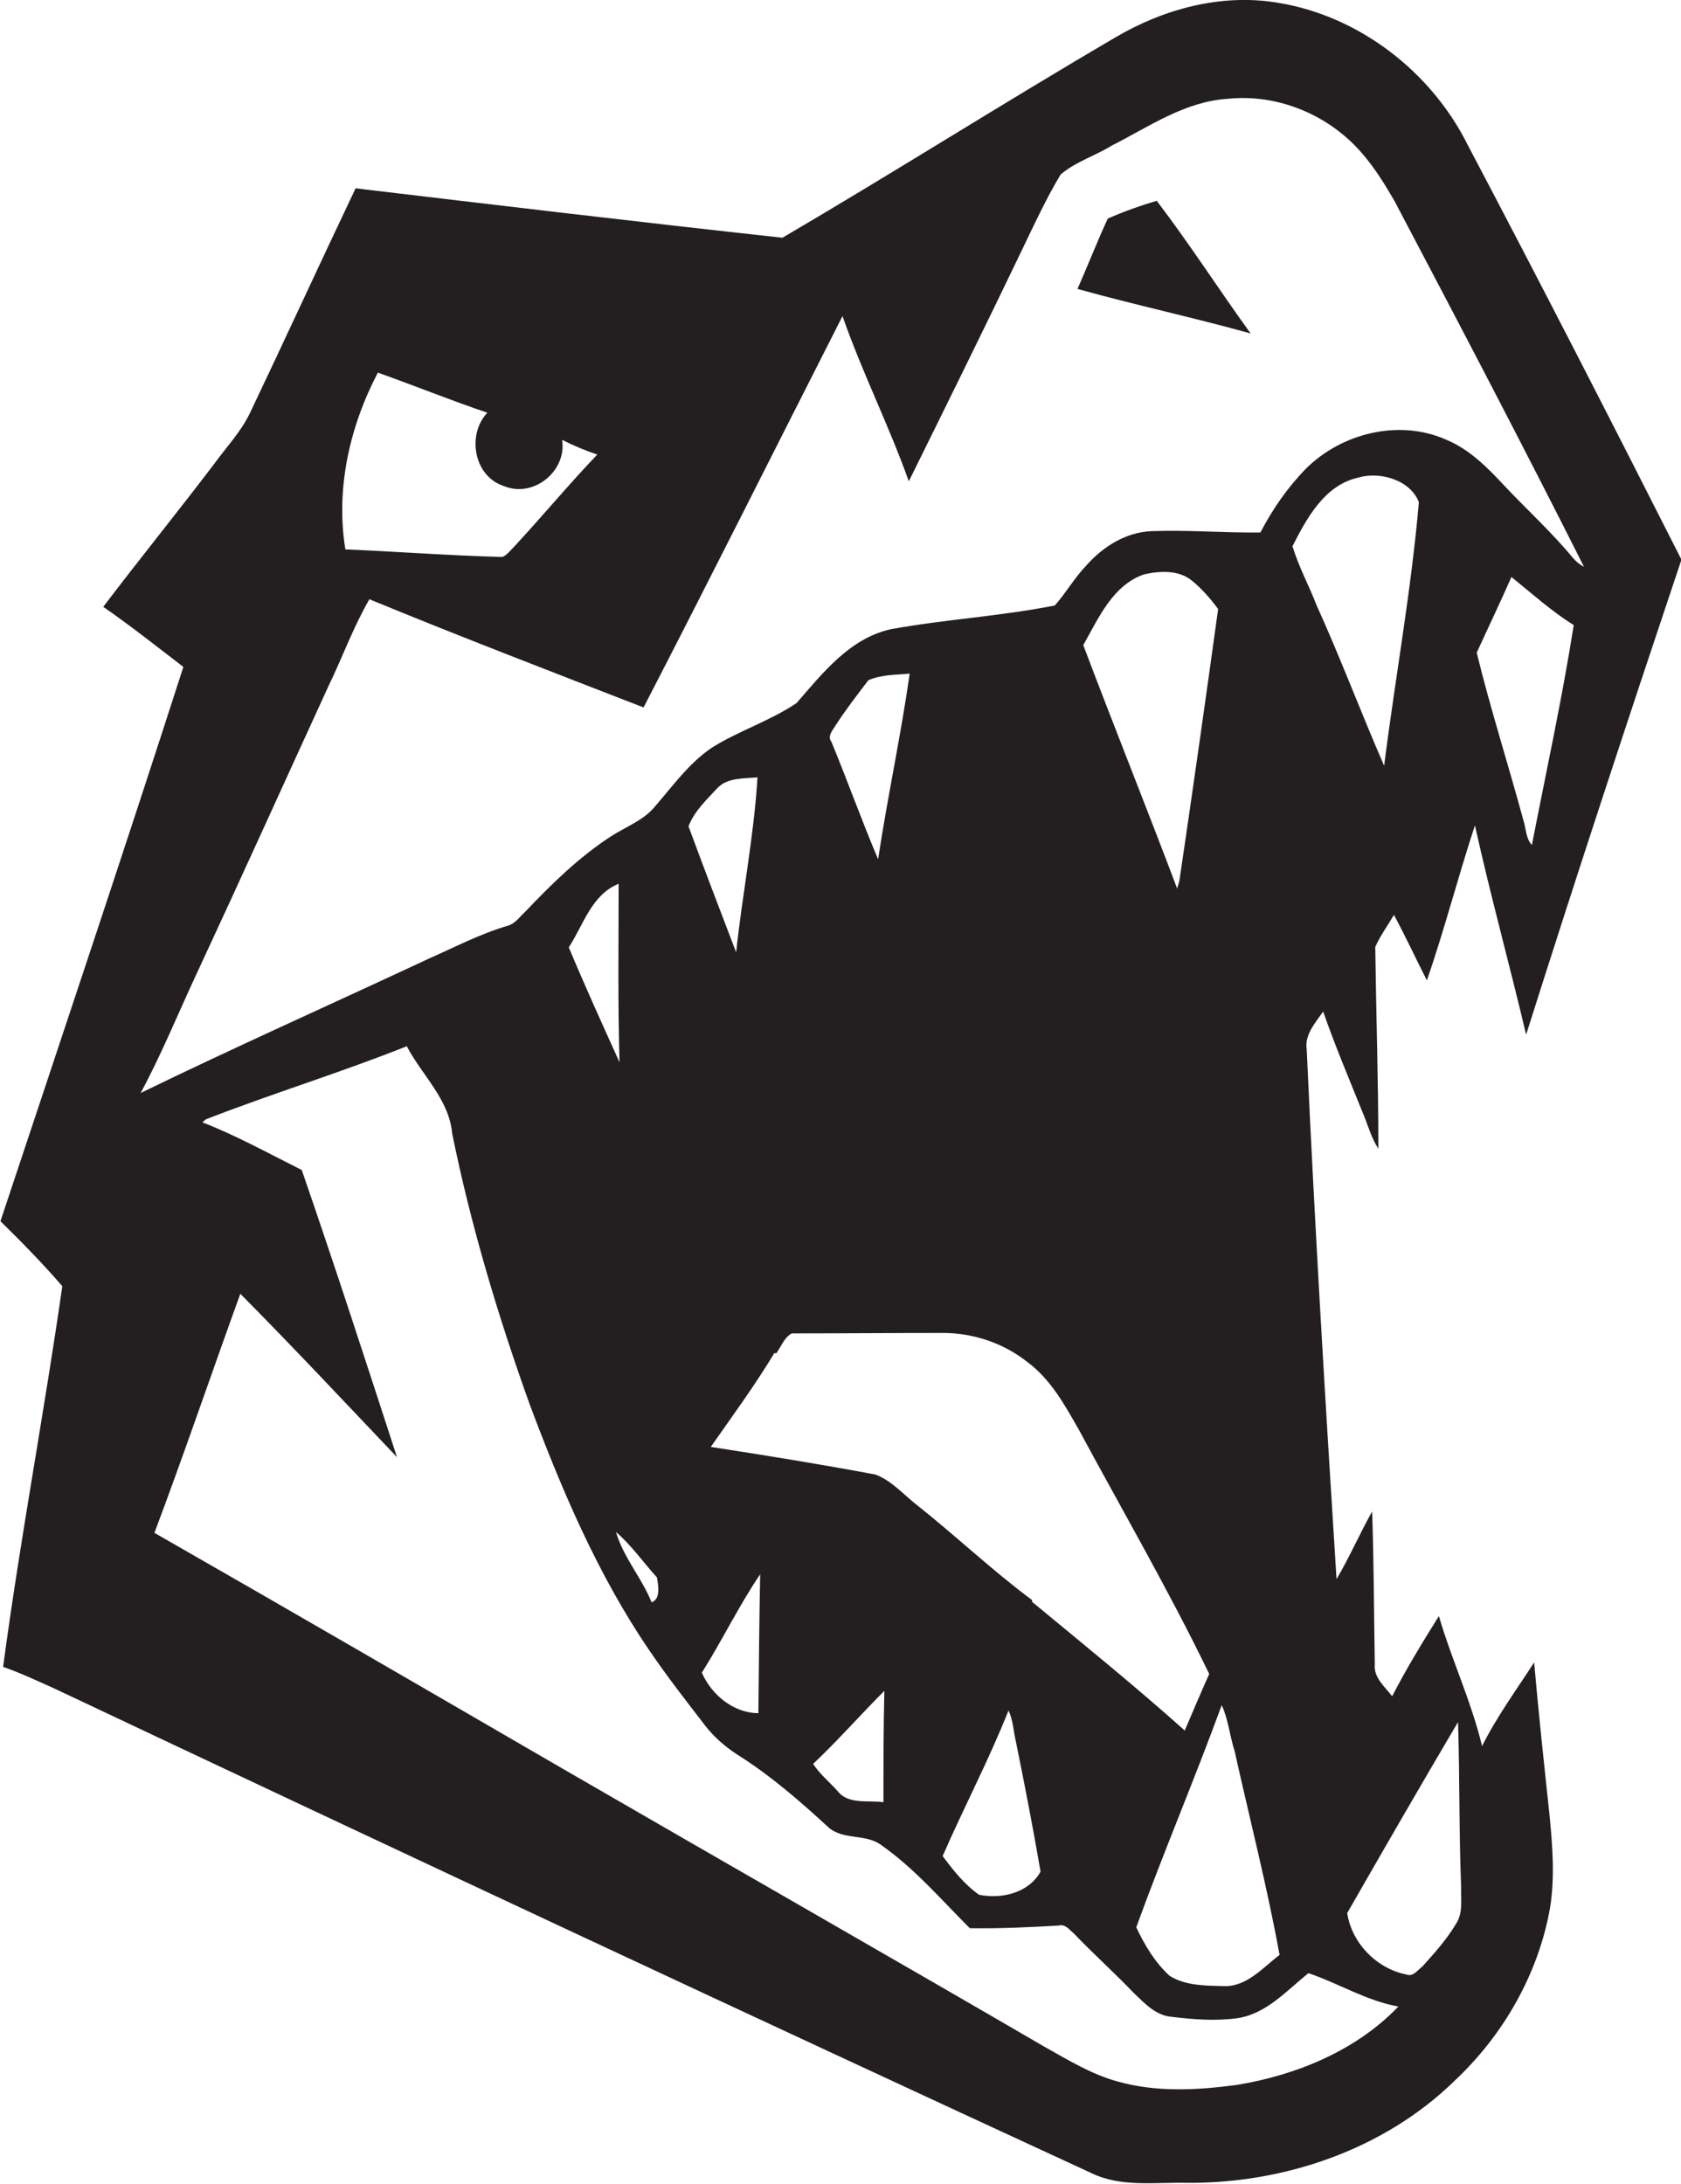 <?xml version="1.0" encoding="utf-8"?>
<!-- Generator: Adobe Illustrator 19.2.0, SVG Export Plug-In . SVG Version: 6.00 Build 0)  -->
<svg version="1.1" id="Layer_1" xmlns="http://www.w3.org/2000/svg" xmlns:xlink="http://www.w3.org/1999/xlink" x="0px" y="0px"
	 viewBox="0 0 377.7 490.5" enable-background="new 0 0 377.7 490.5" xml:space="preserve">
<g>
	<path fill="#231F20" d="M344.7,373.4c-4,6.2-8.4,12.2-11.7,18.8c-2.4-10-6.8-19.3-9.7-29.2c-3.7,5.9-7.3,11.8-10.5,18
		c-1.7-2.2-4.2-4.2-3.9-7.2c-0.2-11.5-0.2-22.9-0.6-34.3c-2.8,5-5.1,10.3-8,15.2c-2.5-39.6-4.9-79.3-6.7-119
		c-0.5-3.3,1.9-5.9,3.7-8.5c2.7,7.8,5.9,15.3,9,23c1.1,2.6,1.8,5.4,3.4,7.8c0-15.1-0.5-30.2-0.7-45.3c1.1-2.5,2.8-4.8,4.2-7.2
		c2.6,4.8,4.9,9.8,7.4,14.7c4-11.5,7-23.3,10.8-34.8c3.5,15.8,7.8,31.3,11.5,47c11.3-35.7,23-71.2,34.9-106.7
		c-15.8-31.2-31.7-62.2-48-93.1c-8.2-16.5-24.5-29.1-42.8-32c-12.6-2.1-25.5,1.4-36.4,7.8c-25.1,14.7-49.7,30.3-74.8,45
		c-32-3.5-64-7.3-95.9-11.1c-8,16.8-15.8,33.8-23.8,50.6c-2,4.1-5.2,7.5-7.9,11.2c-8.2,10.8-16.8,21.4-25,32.2
		c6.2,4.3,12,8.9,18,13.5c-13.4,41.6-27.3,83-41.1,124.5c4.8,4.7,9.5,9.5,13.9,14.6c-4.1,28.6-9.5,57-13.3,85.5
		c4,1.4,7.8,3.2,11.6,4.9c77.5,36.6,155.1,72.9,232.9,108.8c6.8,3.3,14.5,2,21.7,2.2c21.8,0.1,44.1-7.5,59.9-22.9
		c11-10.3,18.9-24.1,21.5-39c1.1-7,0.5-14.2-0.2-21.3C346.9,396,345.7,384.7,344.7,373.4z M311,172c-5.2-11.9-9.8-24.2-15.2-36.1
		c-1.7-4.4-4-8.6-5.4-13.2c3.2-6.3,7.2-13.7,14.7-15.4c4.9-1.5,11.8,0.5,13.7,5.5C317.1,132.6,313.5,152.2,311,172z M344.2,189.8
		c-1.4-1.5-1.3-3.7-1.9-5.5c-3.4-12.6-7.4-25-10.5-37.7c2.6-5.7,5.3-11.3,7.8-17c4.6,3.7,9,7.7,14,10.8
		C351,156.9,347.4,173.3,344.2,189.8z M84.9,83.7c8.2,2.9,16.3,6.2,24.6,9c-4.7,5-3,14.4,3.8,16.5c6.6,2.7,14.1-3.4,13-10.4
		c2.6,1.3,5.2,2.4,7.9,3.3c-6.4,6.7-12.3,13.8-18.5,20.5c-0.9,0.9-1.7,2-2.8,2.5c-11.8-0.3-23.5-1.2-35.3-1.7
		C75.4,109.9,78.5,95.9,84.9,83.7z M44,219.1c10.1-21.7,19.9-43.4,29.9-65.2c3.1-6.4,5.5-13.1,9.1-19.3c20.4,8.4,41,16.3,61.6,24.3
		c15.1-29.2,29.8-58.6,44.7-87.9c4.4,12.6,10.4,24.5,14.9,37.1c8.5-17.2,17-34.4,25.3-51.7c2.8-5.8,5.5-11.7,8.8-17.2
		c3.4-2.9,7.8-4.2,11.5-6.5c8.3-4.2,16.4-9.9,26-10.5c11.3-1.2,22.8,3.6,30.2,12.2c2.8,3.2,5.1,6.9,7.3,10.7
		c14.4,27.3,28.7,54.6,42.6,82.2c-1-0.5-1.8-1.2-2.5-2c-4.7-5.7-10.2-10.7-15.2-16c-3.9-4.2-8-8.4-13.4-10.6
		c-10.5-4.6-23.4-1.4-31.4,6.6c-4.1,4.2-7.5,9.1-10.2,14.3c-8.2,0.1-16.3-0.6-24.4-0.3c-5.8,0.2-11,3.5-14.7,7.7
		c-2.7,2.8-4.6,6.2-7.1,9c-12.1,2.4-24.5,3.1-36.7,5.3c-9.3,2-15.4,9.8-21.3,16.6c-5.9,4-12.9,6.2-19,10c-5.2,3.5-8.8,8.6-12.8,13.2
		c-2.6,3.2-6.6,4.6-10,6.8c-7.2,4.7-13.3,10.7-19.2,16.9c-1.2,1.1-2.2,2.6-3.8,3.1c-6.2,1.8-11.9,4.8-17.8,7.4
		c-21.6,10.1-43.4,19.8-64.8,30.2C36.2,237,39.9,227.9,44,219.1z M231.9,359.8l0-0.4c-8.9-6.6-17-14.3-25.7-21.2
		c-3.1-2.4-5.8-5.6-9.5-7c-12.3-2.3-24.6-4.3-37-6.2c4.9-7,9.9-13.8,14.3-21.1l0.4,0.1c1.1-1.5,1.8-3.6,3.5-4.5
		c11.3,0,22.6-0.1,34-0.1c6.8,0,13.6,2.3,18.9,6.5c5.3,3.9,8.5,9.8,11.7,15.4c9.8,18.2,20.2,36.1,29.2,54.7
		c-1.9,4.2-3.7,8.5-5.5,12.7C255,378.7,243.4,369.3,231.9,359.8z M233.8,420.4c-2.7,4.8-8.7,6.2-13.8,5.2c-3.3-2.3-5.8-5.5-8.2-8.7
		c4.8-11,10.4-21.6,14.8-32.7c1,2.1,1.1,4.5,1.6,6.7C230.2,400.7,232.1,410.5,233.8,420.4z M198.5,404.8c-3.4-0.5-7.9,0.6-10.3-2.5
		c-1.8-2-4-3.8-5.5-6.1c5.6-5.3,10.6-11,16-16.4C198.5,388.1,198.5,396.5,198.5,404.8z M170.8,353.6c-0.2,10.4-0.3,20.8-0.4,31.2
		c-5.6,0-10.6-4.2-12.7-9.1C162.3,368.4,166,360.7,170.8,353.6z M154.7,185.6c1.3-3.4,4.1-6,6.5-8.6c2.3-2.4,6-2.1,9-2.4
		c-0.8,13.2-3.4,26.2-4.8,39.3C161.8,204.5,158.2,195.1,154.7,185.6z M187.9,162.7c2.2-3.4,4.7-6.6,7.2-9.9c2.9-1.3,6.2-1.2,9.3-1.5
		c-2,14-5,27.8-7.1,41.7c-3.7-8.7-6.9-17.7-10.5-26.4C185.8,165.3,187.2,163.9,187.9,162.7z M243.4,144.9c3.4-6,6.6-13.5,13.7-15.9
		c3.6-0.8,7.9-1,10.8,1.5c2.2,1.8,4.1,4,5.8,6.3c-2.8,20.3-5.7,40.7-8.7,61c-0.1,0.5-0.4,1.3-0.5,1.8
		C257.6,181.3,250.3,163.2,243.4,144.9z M274.5,383c1.5,3.2,1.8,6.9,2.9,10.3c3.4,15.3,7.3,30.4,10.1,45.8c-3.8,2.9-7.5,7.3-12.7,7
		c-4.1-0.1-8.5-0.1-12-2.3c-3.3-3-5.6-6.9-7.5-10.9C261.4,416.1,268.4,399.7,274.5,383z M139.2,238.6c-3.9-8.6-7.8-17.2-11.4-25.8
		c3.3-5.1,5.1-11.8,11.2-14.3C139,211.9,138.8,225.3,139.2,238.6z M147.6,354.3c0.3,1.7,0.9,4.9-1.2,5.6c-2.2-5.5-6.3-10-8-15.8
		C141.9,347.1,144.5,350.9,147.6,354.3z M277.9,468.3c-8.9,1.2-18.2,1.7-26.9-0.8c-5.8-1.6-11-4.8-16.2-7.7
		c-36.1-21-72.4-41.7-108.5-62.6c-30.5-17.7-61-35.4-91.6-52.9c6.7-17.8,12.8-35.8,19.3-53.7c11.9,12,23.5,24.4,35.2,36.7
		c-7-21.5-14-43.1-21.4-64.5c-7.4-3.7-14.6-7.7-22.3-10.7c0.2-0.2,0.6-0.6,0.8-0.7c14.9-5.8,30.3-10.5,45.1-16.4
		c3.4,6.5,9.5,11.9,10.2,19.6c4.2,20.7,10.3,41,17.4,60.8c7.2,19.2,15.3,38.3,26.9,55.3c4,5.9,8.4,11.5,12.7,17.1
		c1.9,2.4,4.3,4.5,6.9,6.2c7.5,4.7,14.2,10.5,20.7,16.5c3.4,2.9,8.4,1.3,11.9,4c7.4,5.2,13.4,12.2,19.8,18.6
		c6.7,0.1,13.3-0.2,20-0.6c1.5-0.4,2.4,1,3.4,1.8c4.4,4.6,9.1,8.8,13.5,13.4c2.4,2.3,4.9,5,8.4,5.3c4.9,0.6,10,1,14.9,0.3
		c6.5-1,11-6.2,15.9-10.1c6.8,2.3,13,6.2,20.2,7.5C304.7,460.6,291.3,466.1,277.9,468.3z M327.1,432.2c-2.1,3.5-4.8,6.5-7.5,9.5
		c-1.1,0.8-2.1,2.4-3.6,1.8c-6.7-1.3-12.3-7.1-13.3-13.8c8.2-14.3,16.5-28.7,24.9-42.9c0.4,12.4,0.2,24.7,0.7,37.1
		C328.2,426.6,328.8,429.7,327.1,432.2z"/>
	<path fill="#231F20" d="M259.9,45.1c-3.7,1.1-7.4,2.4-11,4c-2.4,5.2-4.5,10.6-6.8,15.8c12.9,3.6,26,6.4,38.9,10
		C273.9,65.1,267.3,54.8,259.9,45.1z"/>
</g>
</svg>
